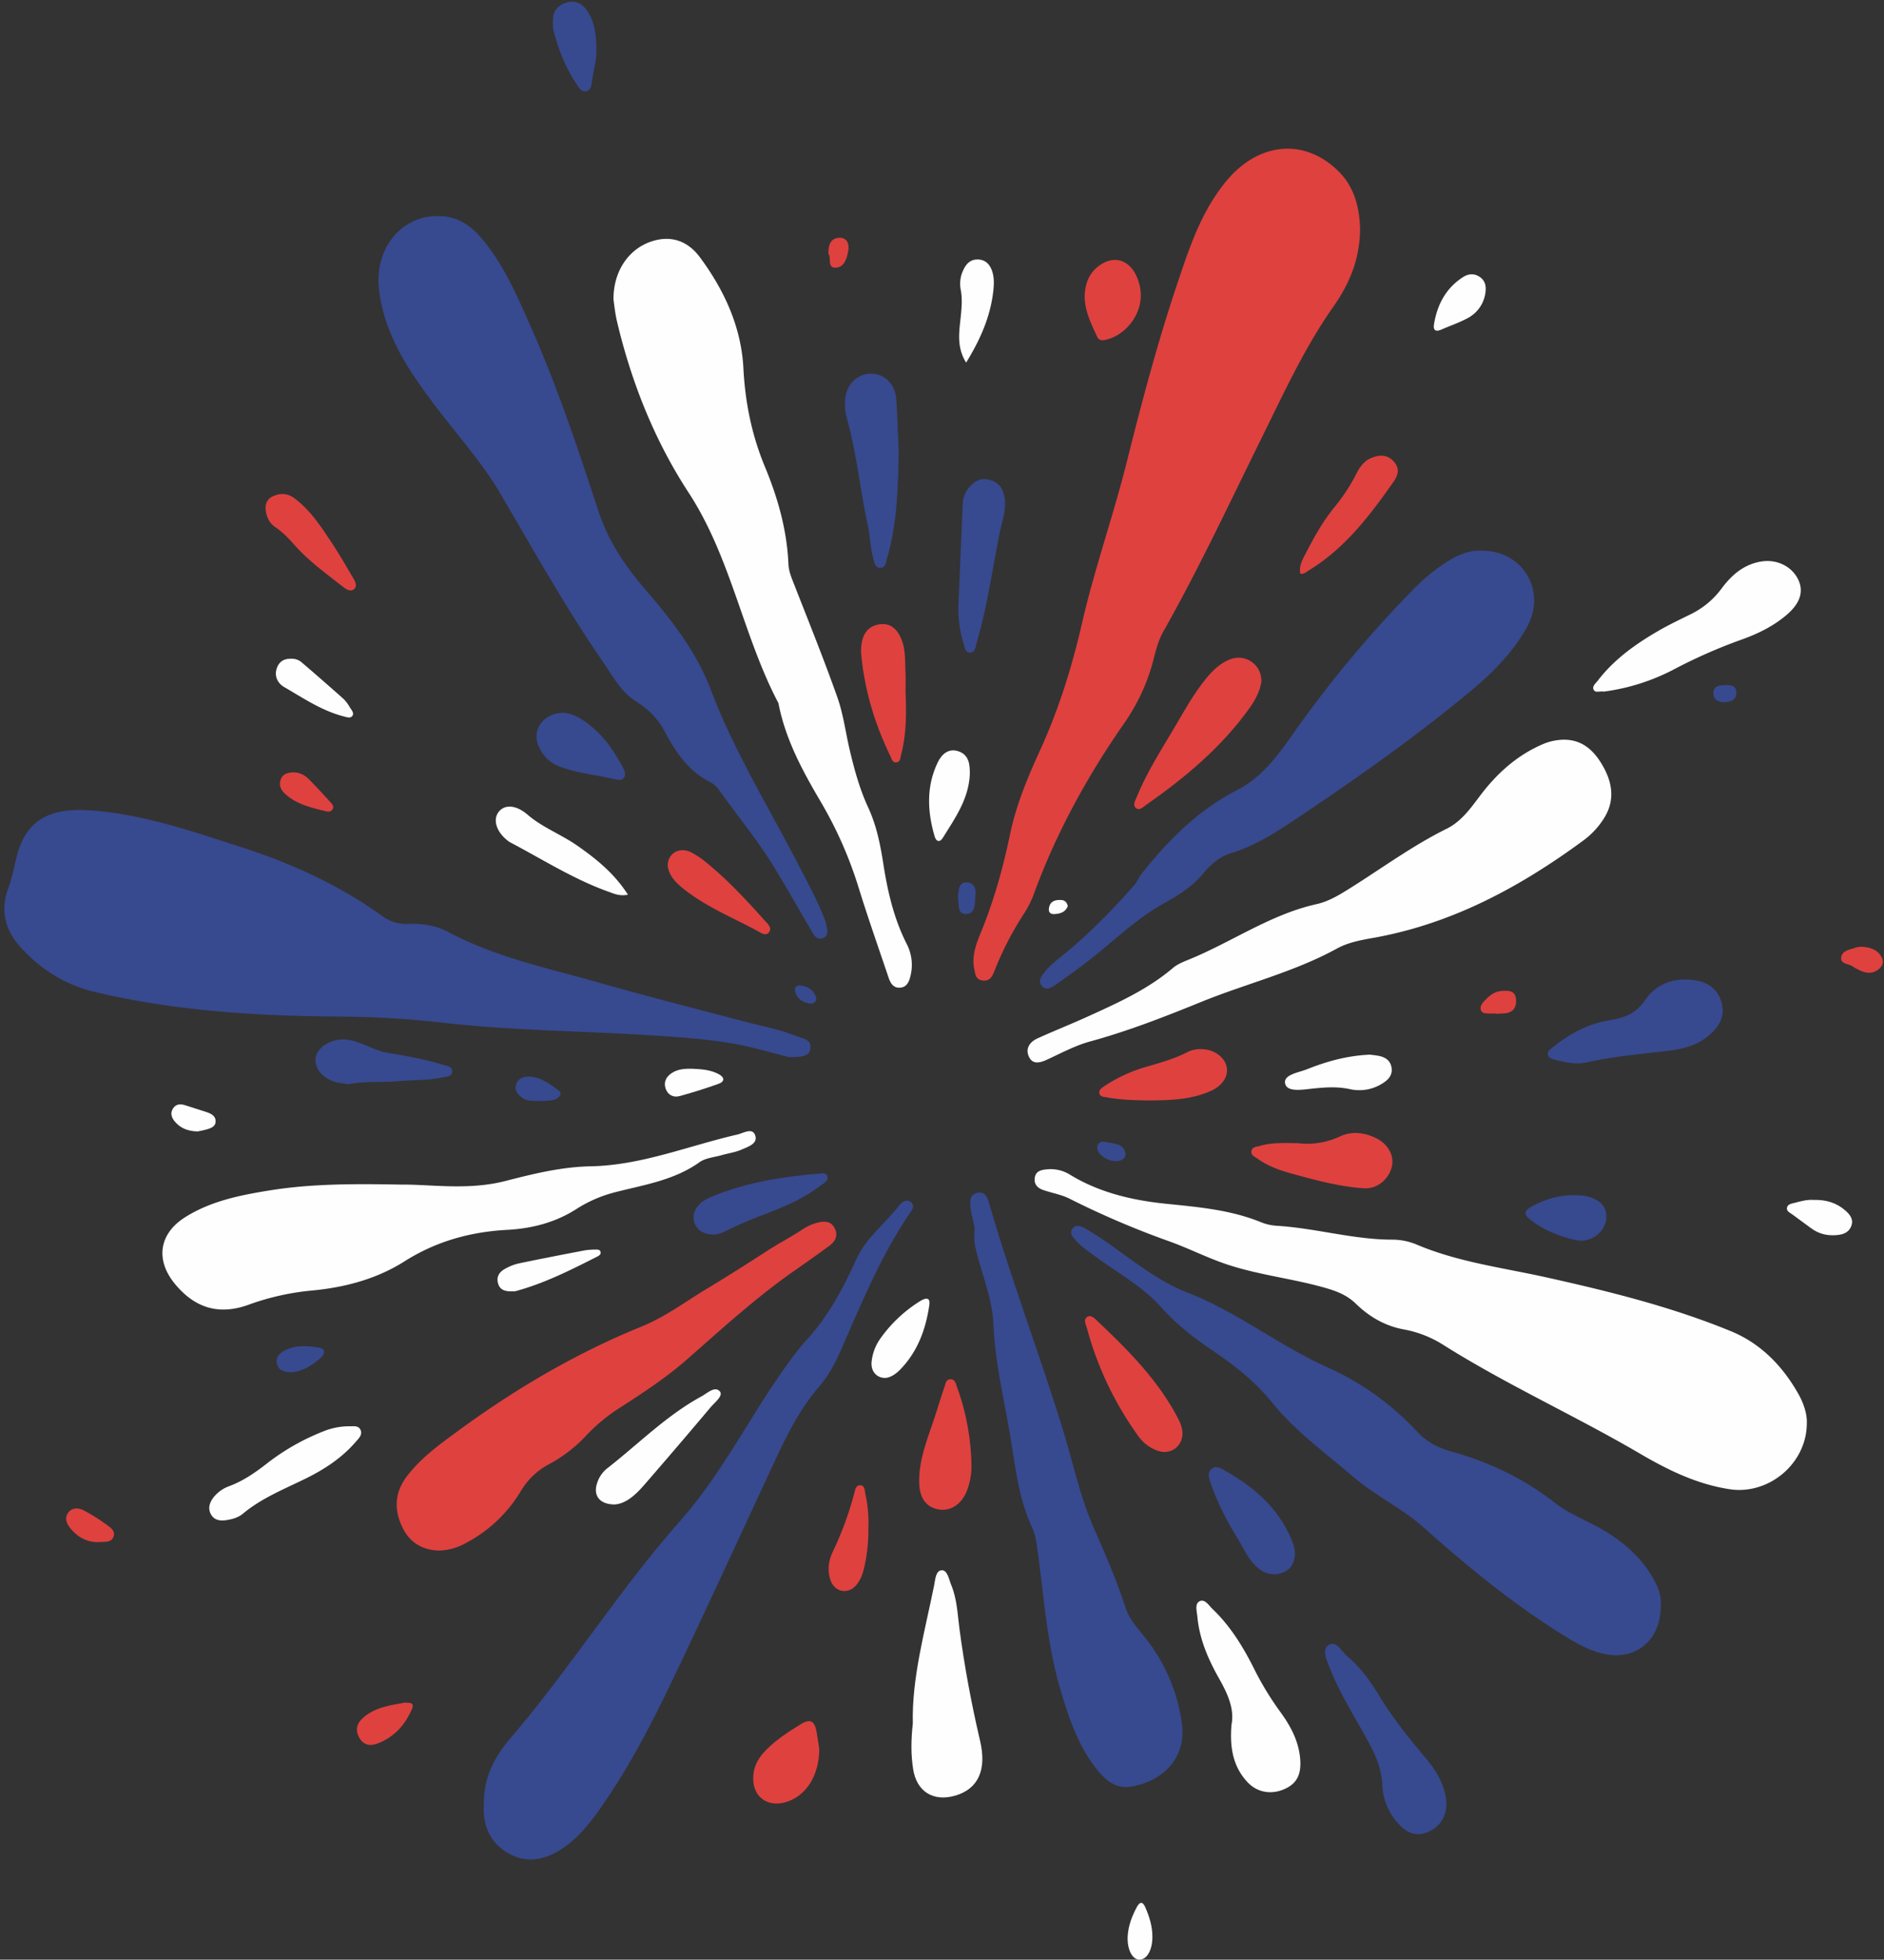 <?xml version="1.0" encoding="UTF-8"?>
<!DOCTYPE svg PUBLIC '-//W3C//DTD SVG 1.0//EN'
          'http://www.w3.org/TR/2001/REC-SVG-20010904/DTD/svg10.dtd'>
<svg height="1441.9" preserveAspectRatio="xMidYMid meet" version="1.0" viewBox="-3.2 -1.2 1386.7 1441.9" width="1386.7" xmlns="http://www.w3.org/2000/svg" xmlns:xlink="http://www.w3.org/1999/xlink" zoomAndPan="magnify"
><rect x="-3.2" y="-1.2" width="1386.7" height="1441.9" fill="#333333" stroke="none"/><g data-name="Layer 2"
  ><g data-name="Layer 1"
    ><g id="change1_1"
      ><path d="M997.855,166.491c.061,23.063-8.027,41.447-19.713,58.056-21.091,29.979-36.2,63.061-52.336,95.7C902.05,368.285,879.4,416.9,853,463.6c-4.9,8.661-6.3,18.436-9.215,27.709a146.3,146.3,0,0,1-19.733,39.957C797.224,569.8,774.8,610.658,758.428,654.75a74,74,0,0,1-7.4,15.486,235.56,235.56,0,0,0-22.479,43.474c-1.551,3.854-3.371,7.3-8.693,6.514-5.107-.754-5.221-4.908-5.935-8.343-2.374-11.409,2.746-21.556,6.68-31.55,8.655-21.983,14.814-44.485,19.629-67.636,4.434-21.317,12.9-41.748,21.959-61.534,13.816-30.179,23.552-61.278,30.983-93.676,9.223-40.211,23.132-79.29,33.154-119.409,11.127-44.541,22.971-88.923,37.64-132.465,8.888-26.381,17.761-52.8,36.321-74.6,23.694-27.827,57.306-30.586,81.947-5.934C994.105,136.951,997.384,152.364,997.855,166.491Z" fill="#df413f"
      /></g
      ><g id="change2_1"
      ><path d="M577.375,776.606c-11.314-2.737-25.527-7.174-40.23-9.776-19.311-3.417-38.735-4.746-58.22-6.039-52.417-3.479-105.018-3.51-157.319-9.607a718.677,718.677,0,0,0-77.4-4.387c-59.855-.48-119.425-4.29-177.895-18.171-21.559-5.117-39.859-16.729-54.512-33-10.667-11.844-15.039-26.337-9.188-42.4,2.658-7.3,4.315-14.846,6.038-22.418,6.646-29.2,25.293-37.713,54.243-35.764,38.714,2.606,75.323,15.43,111.931,27.237,36.784,11.864,71.789,27.793,103.333,50.516a29.6,29.6,0,0,0,19.333,5.8c10.2-.423,20.393,1.179,29.3,5.956,34.371,18.431,72.248,26.314,109.222,36.8,36.481,10.347,73.221,19.792,109.912,29.382,12.772,3.338,25.782,5.751,38.076,10.783,4.373,1.789,10.247,1.963,9.187,9.05C592.482,775.293,589.306,776.745,577.375,776.606Z" fill="#37498f"
      /></g
      ><g id="change3_1"
      ><path d="M1326.693,1045.966c-.019,29.8-28.105,52.915-56.64,48.624-24.026-3.614-45.442-14.07-66.041-26.133-47.793-27.99-98.454-50.784-145.359-80.38a81.24,81.24,0,0,0-28.737-11.106c-13.684-2.538-25.332-9.329-35.148-18.894-6.245-6.086-13.489-9.028-21.678-11.414-23.69-6.9-48.392-9.452-71.874-17.069-15.008-4.868-29.16-12.176-43.869-17.447a640.894,640.894,0,0,1-73.236-31.311c-6.06-3.065-13.079-4.2-19.575-6.457-4.191-1.456-6.841-4.38-6.075-9.148.743-4.623,4.52-5.6,8.341-5.973A26.966,26.966,0,0,1,784.138,863c21.728,13.35,46.167,19,70.914,21.533,23.81,2.44,47.411,4.419,69.83,13.553a37.547,37.547,0,0,0,11.7,2.648c28.65,1.727,56.469,10.246,85.363,10.2a46.216,46.216,0,0,1,17.619,3.636c30.446,12.894,63.024,16.942,94.919,24.019,46.214,10.254,92.235,21.637,136.17,39.637,21.965,9,38,25.422,49.675,45.961C1324.5,1031.5,1326.957,1039.438,1326.693,1045.966Z" fill="#fefefe"
      /></g
      ><g id="change2_2"
      ><path d="M318.281,157.8c16.9-.44,27.023,8.687,35.814,19.79,14.588,18.425,23.693,39.875,33.147,61.1,19.761,44.369,35.011,90.4,50.143,136.467,7.206,21.936,19.716,40.332,34.742,57.772,19.109,22.18,37.4,45.7,47.807,73.2,16.956,44.794,41.924,85.332,63.8,127.523,6.994,13.492,14.257,26.845,19.907,40.981a34.565,34.565,0,0,1,1.59,5.8c.716,3.45,1.474,7.15-2.933,8.723-3.863,1.378-5.883-1.508-7.5-4.243-9.493-16.056-18.649-32.316-28.368-48.234-11.966-19.6-26.634-37.318-39.948-55.982a20.215,20.215,0,0,0-6.911-6.4c-16.38-8.108-25.616-22.4-33.81-37.759-4.825-9.044-11.75-15.952-20.577-21.472-11.508-7.2-17.7-19.3-25.154-30.118-27.286-39.6-50.65-81.587-74.978-122.992-13.8-23.488-32.2-43.613-48.491-65.279-19.145-25.452-36.975-51.816-40.808-84.894C272.312,182.122,291.644,157.981,318.281,157.8Z" fill="#37498f"
      /></g
      ><g id="change3_2"
      ><path d="M448.351,219.286c-.188-21.635,11.908-38.276,29.515-43.321,14.16-4.058,25.77.879,34.164,12.22,17.919,24.211,30.366,51.27,31.931,81.418,1.316,25.372,6.166,49.333,15.848,72.642,9.516,22.911,16.238,46.586,17.308,71.573.239,5.576,2.451,10.513,4.444,15.612,10.729,27.451,21.792,54.791,31.61,82.568,4.366,12.35,6,25.654,9.022,38.49,3.419,14.525,7.345,28.888,13.648,42.51,6.075,13.128,8.882,27.024,11.105,41.334,3.164,20.371,7.829,40.6,17.324,59.218a33.381,33.381,0,0,1,2.658,23.4c-.99,4.357-2.86,8.543-8.151,8.609-4.846.06-6.739-3.84-8.062-7.765-7.32-21.727-14.956-43.358-21.744-65.252A298.455,298.455,0,0,0,601,588.913c-13.456-22.8-26.026-45.961-31.158-72.331a3,3,0,0,0-.3-.8c-26.049-49.739-34.632-106.633-65.943-154.576-24.98-38.25-41.985-80.882-52.605-125.642C449.472,229.17,448.868,222.563,448.351,219.286Z" fill="#fefefe"
      /></g
      ><g id="change2_3"
      ><path d="M352.946,1326.637c-.487-19.137,7.612-34.966,19.056-48.287,44.385-51.661,80.519-109.8,125.6-160.7,29.868-33.728,49.585-73.677,75.125-109.964,5.63-8,11.273-15.94,17.878-23.131,15.961-17.375,26.857-37.947,36.435-59.121,7.359-16.272,21.6-26.575,31.977-40.17,1.762-2.309,5.412-4.42,8.389-1.823,3.224,2.813.442,5.975-1.2,8.4C645,923.156,630.767,957.957,615.718,992.348c-4.169,9.527-9.113,18.787-15.842,26.538-17.638,20.316-27.933,44.62-39.086,68.516-23.766,50.916-47.052,102.062-71.445,152.676-15.178,31.494-31.542,62.469-51.929,91.06-7.677,10.765-16,20.917-27.334,28.271-12.83,8.325-26.438,10.59-39.686,2.731C357.23,1354.33,351.957,1341.443,352.946,1326.637Z" fill="#37498f"
      /></g
      ><g id="change2_4"
      ><path d="M1219.225,1180.23c.057,26.149-19.272,41.33-43.571,35.108-10.157-2.6-19.108-7.724-27.923-13.186-36.993-22.923-70.5-50.388-102.875-79.256-16.17-14.417-35.962-23.648-52.357-37.7-20.454-17.532-42.366-33.371-59.541-54.579-12.547-15.492-28.276-27.783-44.734-38.842-13.453-9.041-25.985-19.01-36.722-31.057-13.784-15.466-31.916-25.142-48.259-37.2-5.314-3.921-10.854-7.563-15.2-12.609-2.06-2.395-4.368-5.192-1.628-8.355,2.215-2.557,5.3-1.942,7.947-.517,3.518,1.9,6.937,4,10.275,6.2,21.756,14.354,41.855,32.187,66.068,41.6,36.8,14.3,67.573,39.085,103.2,55.055a203.1,203.1,0,0,1,66.012,47.347c6.9,7.395,15.094,11.753,24.862,14.471,27.906,7.764,53.6,19.921,76.655,37.973,9.8,7.674,21.96,12.321,32.956,18.5,15.754,8.859,29.3,20.15,38.641,35.914C1217.05,1165.879,1219.83,1173.034,1219.225,1180.23Z" fill="#37498f"
      /></g
      ><g id="change2_5"
      ><path d="M1087.4,404.012c30.323-.257,47.776,29.629,33.572,55.73-10.889,20.011-27.067,35.523-44.428,49.83-40.8,33.62-84.028,63.952-127.965,93.248-14.212,9.477-28.872,18.61-45.557,23.7-8.716,2.661-15.266,8.528-21.071,15.486-8,9.594-18.674,16.034-29.344,22.014-21.009,11.774-37.744,28.944-56.7,43.292q-11.317,8.569-22.983,16.679c-2.852,1.981-6.458,3.663-9.331.276-2.775-3.273-.671-6.548,1.415-9.365,4.146-5.6,9.741-9.734,15.062-14.075,18.74-15.288,35.537-32.532,51.482-50.633,2.209-2.507,3.463-5.832,5.544-8.475,19.563-24.839,41.842-46.949,70.122-61.523,20.61-10.622,32.37-28.873,44.918-46.53A850.948,850.948,0,0,1,1039.1,430.387a136.684,136.684,0,0,1,23.561-18.7C1070.525,406.592,1079.115,403.531,1087.4,404.012Z" fill="#37498f"
      /></g
      ><g id="change3_3"
      ><path d="M1147.721,543.068c13.779-.078,22.325,8.031,28.631,18.955,6.969,12.073,9.269,24.69,1.836,37.577a59.852,59.852,0,0,1-16.829,18.253c-46.552,34.112-96.487,60.922-154.135,71.108-9.035,1.6-18.289,3.352-26.34,7.766-31.674,17.369-66.81,25.816-99.981,39.305-26.816,10.9-53.794,21.441-81.8,29.1-11.1,3.037-21.246,8.59-31.669,13.372-4.982,2.285-10.577,3.925-13.382-2.351-2.668-5.968.82-10.758,6.316-13.262,12.264-5.588,24.815-10.549,37.086-16.125,21.985-9.99,44.038-19.869,62.708-35.757,3.149-2.679,7.285-4.377,11.2-5.96,31.808-12.871,60.3-33.349,94.414-40.961,9.071-2.023,16.963-6.885,24.772-11.779,23.576-14.775,46.03-31.343,71.1-43.74,10.6-5.244,17.395-14.746,24.316-23.966,12.252-16.318,26.94-29.739,45.9-38.018A41.1,41.1,0,0,1,1147.721,543.068Z" fill="#fefefe"
      /></g
      ><g id="change3_4"
      ><path d="M292.61,870.443c20.636-.283,48.58,4.421,76.131-2.656,20.615-5.3,41.383-10.409,62.685-10.815,37.642-.716,72.109-15.107,108-23.349,4.461-1.025,10.9-5.222,13.08.2,2.58,6.407-5,8.678-9.661,10.762s-9.917,2.762-14.877,4.185c-5.507,1.579-11.881,2.033-16.3,5.183-18.893,13.472-41.194,16.681-62.744,22.256a97.62,97.62,0,0,0-28.208,12.409c-15.354,9.774-32.571,14.146-50.612,15.117-27.171,1.463-52.3,8.417-75.628,23.2-20.368,12.907-43.614,19.1-67.582,21.395a185.9,185.9,0,0,0-46.883,10.408c-21.9,8.048-39.774,2.639-54.532-15.34-14.5-17.67-11.616-36.93,7.745-49.067,18.905-11.852,40.352-16.129,61.958-19.612C225.1,869.9,255.269,869.722,292.61,870.443Z" fill="#fefefe"
      /></g
      ><g id="change2_6"
      ><path d="M713.992,905.523c.67-5.376-2.383-11.6-2.828-18.157-.288-4.243-1.009-9.265,4.508-10.742,6.191-1.658,7.978,3.308,9.266,7.781,16.355,56.809,37.609,112.026,54.853,168.539,7.11,23.3,12.057,47.3,21.922,69.7,8.557,19.432,16.964,38.9,23.539,59.108,2.662,8.18,8.253,14.381,13.491,20.811a129.129,129.129,0,0,1,27.9,63.865c4.117,27.841-16.864,44.5-39.044,47.174-9.082,1.1-16.474-4.416-22.2-11.3-14.678-17.645-21.742-38.824-28.115-60.4-10.063-34.076-12.194-69.39-17.064-104.286-.708-5.078-1.641-10.373-3.776-14.961-10.486-22.531-12.5-46.927-16.7-70.9-4.594-26.206-10.621-51.989-11.778-78.918-.757-17.607-7.865-34.959-12.315-52.378C714.511,915.964,713.473,911.546,713.992,905.523Z" fill="#37498f"
      /></g
      ><g id="change1_2"
      ><path d="M319.759,1139.715c-12.235-.442-21.409-5.952-26.777-17.054-6.105-12.627-5.771-25.2,2.624-36.652,10.32-14.083,24.478-24.174,38.351-34.349,42.067-30.856,86.751-57.167,135.217-76.859,17.124-6.957,31.879-18.07,47.59-27.547,15.186-9.16,30.115-18.621,44.992-28.252,8.635-5.589,17.866-10.319,26.47-16.075a34.672,34.672,0,0,1,11.012-4.668c4.607-1.108,9.426-.781,11.937,4.276,2.618,5.273.521,9.607-3.8,12.8-8.547,6.3-17.232,12.425-25.942,18.5-28.088,19.6-53.284,42.706-78.961,65.208-15.186,13.308-31.942,24.337-48.846,35.2a127.715,127.715,0,0,0-25.2,20.7,106.57,106.57,0,0,1-27.877,21.417,52.588,52.588,0,0,0-20.248,19.352,103.134,103.134,0,0,1-43.838,40.1A42.256,42.256,0,0,1,319.759,1139.715Z" fill="#df413f"
      /></g
      ><g id="change3_5"
      ><path d="M668.675,1266.787c-.793-33.285,8.734-67.154,15.679-101.4.85-4.194,1.046-11.136,5.743-11.185,4.123-.044,5.174,6.789,6.894,10.954,4.231,10.244,4.557,21.225,5.994,32.016,3.707,27.825,8.844,55.425,15.235,82.734,4.861,20.778-1.12,35.169-18.4,40.138-16.086,4.626-28.247-2.95-30.884-19.375C667.243,1290.118,667.3,1279.51,668.675,1266.787Z" fill="#fefefe"
      /></g
      ><g id="change3_6"
      ><path d="M1177.229,507.687c-2.837-.573-6.165,1.219-7.459-1.415-1.253-2.552,1.576-4.7,3.052-6.632,12.083-15.786,27.972-27.047,44.957-36.854,7.442-4.3,15.246-7.979,22.952-11.809a61.948,61.948,0,0,0,23.039-18.885c7.464-10.152,16.665-18.232,29.836-20.2,11.523-1.724,22.658,4.048,27.053,14.016,3.72,8.437.959,16.8-8.345,24.907-10.118,8.813-22,14.5-34.521,18.914a383.782,383.782,0,0,0-48.763,21.519A154.38,154.38,0,0,1,1177.229,507.687Z" fill="#fefefe"
      /></g
      ><g id="change3_7"
      ><path d="M903.234,1267.838c2.285-11.606-2.833-22.786-8.982-33.665-8.107-14.342-14.641-29.249-16.144-45.861-.349-3.853-2.088-9.32,1.554-11.253,3.919-2.08,6.851,3.022,9.549,5.589,13.277,12.634,22.665,28.075,30.786,44.308a221.861,221.861,0,0,0,19.216,31.536c7.478,10.262,13.483,21.406,14.569,34.438.957,11.5-2.438,18.033-11.084,22.051-9.817,4.562-20.412,2.927-27.7-4.874C904.215,1298.569,901.865,1284.41,903.234,1267.838Z" fill="#fefefe"
      /></g
      ><g id="change2_7"
      ><path d="M1061.434,1325.716c.1,10-5.172,17.87-14.376,21.392-8.921,3.413-15.593-.348-21.363-6.81a44.764,44.764,0,0,1-11.467-28.148c-.538-10.621-3.98-19.895-8.949-29.231-9.966-18.72-21.706-36.542-29.544-56.354-2.266-5.727-6.415-13.853-.988-17.371,5.485-3.555,9.718,4.931,14.091,8.609,10,8.413,17.327,19.137,24.033,30.143,9.9,16.247,21.894,30.831,34.033,45.362C1054.762,1302.714,1060.675,1313.086,1061.434,1325.716Z" fill="#37498f"
      /></g
      ><g id="change2_8"
      ><path d="M1237.377,719.59c13.578-.133,22.446,5.209,25.929,14.864,3.658,10.136.618,18.69-9.584,27-9.609,7.823-21.433,9.67-33.02,11.006-18.792,2.168-37.6,3.9-56.105,8.086-7.717,1.745-15.412.036-22.939-1.924-2.161-.563-4.809-.946-5.492-3.536-.712-2.7,1.6-4.065,3.339-5.5,12.635-10.376,26.839-17.8,43.037-20.273,10.509-1.6,18.682-5.236,24.973-14.426A34.228,34.228,0,0,1,1237.377,719.59Z" fill="#37498f"
      /></g
      ><g id="change1_3"
      ><path d="M925.27,500.186c-.918,6.458-4.053,12.975-8.194,18.812-20.7,29.183-47.664,51.812-76.766,72.1-2.137,1.489-4.91,4.552-7.561,2.143-2.384-2.166-.278-5.545.733-8.027,7.4-18.15,18.052-34.588,27.944-51.385,7.263-12.331,14.188-24.939,23.378-36.094,4.852-5.89,10.209-10.961,17.327-13.765C913.386,479.534,925.34,487.577,925.27,500.186Z" fill="#df413f"
      /></g
      ><g id="change2_9"
      ><path d="M658.265,331.084c-.463,28.777-1.325,53.976-8.563,78.454-.859,2.9-.918,7.095-4.9,7.132-3.889.036-4.357-4.092-5.215-6.982-2.293-7.726-2.229-15.93-3.928-23.68-5.821-26.551-8.253-53.758-15.7-79.969a39.766,39.766,0,0,1-1.111-12.793c.484-11.1,8.628-19.435,18.9-19.491,9.979-.055,17.983,7.573,18.742,18.737C657.436,306.5,657.8,320.555,658.265,331.084Z" fill="#37498f"
      /></g
      ><g id="change1_4"
      ><path d="M867.142,1053.21c.158,9.955-8.822,16.4-18.3,13.034a29.475,29.475,0,0,1-14.225-10.8,243.616,243.616,0,0,1-37.635-78.815c-.761-2.811-2.983-6.827-.035-8.793,2.915-1.943,5.8,1.3,8.012,3.4,21.748,20.553,42.8,41.712,57.351,68.29C864.65,1043.8,866.97,1048.145,867.142,1053.21Z" fill="#df413f"
      /></g
      ><g id="change2_10"
      ><path d="M702.328,441.5q1.52-35.638,3.058-71.276a19.992,19.992,0,0,1,3.58-11.328c4.018-5.4,9.033-8.977,16.209-7.061,7.355,1.964,10.47,7.275,11.227,14.535.891,8.535-2.175,16.374-3.794,24.485-5.383,26.946-9.112,54.236-16.878,80.686-.876,2.984-.964,7.147-4.668,7.434-4.052.314-4.224-4.072-5.127-6.908A87.148,87.148,0,0,1,702.328,441.5Z" fill="#37498f"
      /></g
      ><g id="change1_5"
      ><path d="M951.944,839.933a57.183,57.183,0,0,0,31.225-4.978c8.536-4.053,18.038-2.894,26.652,1.382,8.857,4.4,13.377,13.05,11.417,20.953-2.349,9.472-10.885,16.525-20.829,15.842-17.81-1.224-35.026-5.9-52.169-10.585-9.118-2.491-18.063-5.618-25.919-11.211-2.1-1.5-4.945-2.459-4.422-5.6.54-3.242,3.795-3.046,6.151-3.757C932.717,839.367,941.643,839.866,951.944,839.933Z" fill="#df413f"
      /></g
      ><g id="change3_8"
      ><path d="M254.335,1048.241c1.907.23,6.174-1,7.858,2.732,1.621,3.593-1.568,6.439-3.738,8.943-10.118,11.675-22.79,19.966-36.519,26.736-15.9,7.842-32.509,14.373-46.359,25.937-3.549,2.964-8.157,4.17-12.737,4.805-4.194.582-8.247-.132-10.6-4.042-2.485-4.138-1.441-8.333,1.2-12.079a25.773,25.773,0,0,1,12.318-9.046c10.072-3.8,18.724-9.765,27.136-16.3a166.509,166.509,0,0,1,41.645-23.822A50.969,50.969,0,0,1,254.335,1048.241Z" fill="#fefefe"
      /></g
      ><g id="change1_6"
      ><path d="M663.326,508.061c.653,15.528.666,31.033-3.322,46.218-.559,2.128-.337,5.009-3.263,5.462-3.064.474-3.576-2.476-4.508-4.4C640.6,531.373,633,506.228,630.648,479.623a30.875,30.875,0,0,1,.577-8.564c1.414-7.19,5.633-11.906,13.112-12.9,7.773-1.035,12.417,3.314,15.446,9.843,3.756,8.1,3.043,16.861,3.5,25.423C663.537,498.289,663.326,503.181,663.326,508.061Z" fill="#df413f"
      /></g
      ><g id="change2_11"
      ><path d="M950,1142.175c-.348,5.95-2.671,11.173-8.577,13.576-6.6,2.682-12.946,1.485-18.571-3.106-6.911-5.641-10.223-13.8-14.687-21.1-7.945-12.989-15.131-26.427-20.071-40.885-1.236-3.619-3.173-8.254.688-11.232,3.462-2.669,7.193.08,10.37,1.882,21.749,12.332,39.709,28.262,49,52.259a36.135,36.135,0,0,1,1.457,4.944A30.625,30.625,0,0,1,950,1142.175Z" fill="#37498f"
      /></g
      ><g id="change1_7"
      ><path d="M711.821,1076.174a49.7,49.7,0,0,1-3.447,19.746c-3.741,9.616-11.9,14.975-20.463,13.571-9.2-1.509-14.226-8.206-14.528-19.423-.46-17.07,6.117-32.5,11.3-48.256,2.5-7.617,4.761-15.317,7.4-22.885.772-2.214,1.145-5.545,4.668-5.246,3.216.272,3.592,3.307,4.436,5.674A177.018,177.018,0,0,1,711.821,1076.174Z" fill="#df413f"
      /></g
      ><g id="change3_9"
      ><path d="M449.183,1105.786c-11.334-.041-15.952-6.822-12.816-15.923a22.58,22.58,0,0,1,7.21-10.539c23.019-17.92,43.659-38.98,69.565-53.08,4.258-2.318,9.925-7.875,13.5-3.621,2.688,3.2-3.8,8.083-6.816,11.668q-24.362,28.921-49.165,57.469C464.415,1098.914,457.349,1105.277,449.183,1105.786Z" fill="#fefefe"
      /></g
      ><g id="change1_8"
      ><path d="M842.616,808.5c-10.348-.16-20.694-.323-30.91-2.242-2.2-.414-5.087-.21-5.691-2.956-.573-2.6,1.809-4.1,3.668-5.344a112.234,112.234,0,0,1,31.205-14.309c10.213-2.982,20.448-5.792,29.953-10.741a21.789,21.789,0,0,1,11.748-2.068c8.615.587,15.818,6.2,17.142,13.305,1.251,6.706-3.3,13.54-11.5,17.255C873.688,807.989,858.176,808.4,842.616,808.5Z" fill="#df413f"
      /></g
      ><g id="change2_12"
      ><path d="M253.385,796.562c-2.448-.351-4.725-.617-6.979-1.009-11.137-1.939-18.675-10.188-17.216-18.8,1.344-7.932,12.275-14.119,22.561-13.059,10.774,1.11,19.6,7.978,30.191,9.732,13.848,2.295,27.695,4.728,41.154,8.872,2.9.894,7.025,1.127,6.485,5.38-.438,3.453-4.178,3.263-6.93,3.873-10.716,2.378-21.695,1.724-32.53,2.8C277.872,795.576,265.44,794.009,253.385,796.562Z" fill="#37498f"
      /></g
      ><g id="change3_10"
      ><path d="M459,657.126c-6.216,1.245-10.417-.8-14.7-2.34-25.507-9.148-48.274-23.742-72.095-36.24a10.835,10.835,0,0,1-1.417-.975c-8.479-6.364-11.476-15.491-7-21.317,4.4-5.731,12.806-5.325,21.306,1.976,11.017,9.462,24.68,14.49,36.436,22.678C435.673,630.762,448.952,641.423,459,657.126Z" fill="#fefefe"
      /></g
      ><g id="change1_9"
      ><path d="M599.826,1285.841c-.13,19.534-9.711,34.139-23.843,38.726-14.953,4.853-26.3-4.459-24.662-20.211.783-7.537,4.724-13.343,9.93-18.508,7.377-7.319,16.064-12.9,24.824-18.3,7.008-4.322,10.272-2.659,11.728,5.408C598.716,1278.01,599.4,1283.108,599.826,1285.841Z" fill="#df413f"
      /></g
      ><g id="change1_10"
      ><path d="M953.947,421.067c-1.353-6.093,1.894-11.147,4.407-16,6.043-11.676,12.453-23.16,20.909-33.4a133.893,133.893,0,0,0,15.964-24.456c2.535-4.967,5.751-9.388,11.1-11.525,5.99-2.392,11.71-2.57,16.509,2.888,4.571,5.2,2.881,10.156-.448,14.888-17.378,24.7-35.558,48.672-61.912,64.824C958.573,419.452,956.9,421.244,953.947,421.067Z" fill="#df413f"
      /></g
      ><g id="change2_13"
      ><path d="M597.742,862.486c2.609.432,6.864-1.952,8.061,1.938,1.041,3.383-2.9,5.09-5.367,6.977-12.211,9.348-26.187,15.285-40.392,20.729a285.184,285.184,0,0,0-27.634,11.835c-4.082,2.081-8.416,3.779-13.208,3.028-5.108-.8-9.2-2.908-11.134-8.174-1.925-5.242-.347-9.562,3.127-13.43,2.535-2.822,5.821-4.53,9.309-5.992C545.123,869.079,571.076,864.883,597.742,862.486Z" fill="#37498f"
      /></g
      ><g id="change2_14"
      ><path d="M411.857,523.273c7.672.54,15.5,5.761,22.64,12.1,8.887,7.9,15.223,17.812,20.812,28.165,3.2,5.935,1.036,10.287-4.651,8.894-14.17-3.473-28.932-4.429-42.624-9.84-7.017-2.773-11.871-8-14.83-14.79C388.012,535.9,396.533,523.221,411.857,523.273Z" fill="#37498f"
      /></g
      ><g id="change1_11"
      ><path d="M836.437,216.92c-.2,14.1-11.092,28.024-24.747,31.643-2.868.761-5.81,1.375-7.4-2.09-4.873-10.652-10.285-21.215-8.851-33.49.821-7.024,3.534-13.2,9.227-17.8,10.934-8.843,22.817-5.978,28.627,6.787A33.341,33.341,0,0,1,836.437,216.92Z" fill="#df413f"
      /></g
      ><g id="change1_12"
      ><path d="M488.28,635.835c-.082-9.082,8.387-14.019,16.8-10.083a57.611,57.611,0,0,1,11.422,7.581c15.888,12.806,29.674,27.772,43.258,42.9,2.072,2.308,5.774,5.516,2.769,8.834-2.461,2.717-6.028-.124-8.6-1.5-19.123-10.268-39.5-18.4-56.308-32.655C492.669,646.708,488.971,641.8,488.28,635.835Z" fill="#df413f"
      /></g
      ><g id="change1_13"
      ><path d="M192.278,372.8a8.868,8.868,0,0,1,5.572-8.9c5.312-2.442,10.544-2.218,15.426,1.373,11.8,8.68,19.626,20.737,27.535,32.65,5.528,8.326,10.548,17,15.59,25.634,1.541,2.642,3.8,6.166,1.056,8.675-2.763,2.529-6.314-.175-8.51-1.9-12.125-9.538-24.744-18.584-35.061-30.168-4.4-4.941-8.76-9.674-14.327-13.4C194.813,383.584,192.57,378.566,192.278,372.8Z" fill="#df413f"
      /></g
      ><g id="change1_14"
      ><path d="M635.935,1123.719a118.74,118.74,0,0,1-3.353,29.742c-1.116,4.512-2.817,8.7-6,12.134-6.013,6.5-15.371,4.542-18.389-3.82-2.59-7.173-1.619-14.465,1.416-20.918a239.2,239.2,0,0,0,15.951-43.316c.613-2.434,1.195-5.825,4.149-5.885,3.909-.08,3.471,4.015,4.057,6.5A97.951,97.951,0,0,1,635.935,1123.719Z" fill="#df413f"
      /></g
      ><g id="change2_15"
      ><path d="M435.8,37.3c.153,5.93-2.545,14.525-3.6,23.34-.276,2.317-1.078,4.651-3.7,5.293-3.054.747-4.738-1.373-6.241-3.554C413.536,49.7,407.817,35.7,404.1,20.851c-.612-2.445-.36-5.134-.321-7.708.1-6.7,4.085-10.658,9.994-12.493,5.785-1.8,10.841.21,14.446,5.035C434.549,14.156,435.814,24.048,435.8,37.3Z" fill="#37498f"
      /></g
      ><g id="change3_11"
      ><path d="M1004.744,774.83a63.727,63.727,0,0,1,7.384.984c4.424,1.032,7.945,3.3,8.857,8.217.9,4.87-1.388,8.336-5.157,10.955a31.682,31.682,0,0,1-25.4,5.216c-9.21-2.017-18.114-1.379-27.282-.443-7.236.74-18.7,2.879-20.37-3.416-1.8-6.793,9.756-8.295,15.935-10.755C973.084,779.864,987.968,775.611,1004.744,774.83Z" fill="#fefefe"
      /></g
      ><g id="change2_16"
      ><path d="M1155.206,878.2c2.289.115,4.6.06,6.864.375,11.916,1.66,18.211,8.215,16.965,17.536-1.313,9.813-11.873,17.549-22.4,15.166-11.762-2.662-23.076-7.017-32.826-14.458-5.831-4.451-5.548-7.172.921-10.624C1134.234,881.126,1144.306,878.085,1155.206,878.2Z" fill="#37498f"
      /></g
      ><g id="change3_12"
      ><path d="M710.637,568.557c-.8,18.053-10.843,32.224-19.895,46.765-2.242,3.6-4.895,2.73-5.993-1.013-5.384-18.363-6.279-36.707,2.2-54.421,2.828-5.907,7.789-10.722,15.133-8.346C710.1,554.137,710.723,561.365,710.637,568.557Z" fill="#fefefe"
      /></g
      ><g id="change3_13"
      ><path d="M707.91,265.616c-7-11.246-5.179-22.193-4.074-32.792.746-7.16,1.449-14.134.019-21.261a23.072,23.072,0,0,1,2.045-14.195c2.183-4.841,5.655-8,11.241-7.614,5.627.392,8.622,4.252,10.106,9.176,1.417,4.7,1.173,9.618.605,14.472C725.656,232.148,718.239,248.815,707.91,265.616Z" fill="#fefefe"
      /></g
      ><g id="change3_14"
      ><path d="M648.307,1012.685c-6.662,0-10.782-5.4-9.942-12.185a35.678,35.678,0,0,1,6.315-16.658,101.5,101.5,0,0,1,29.085-27.509c2.929-1.814,8.089-4.372,7.029,2.872-2.606,17.825-8.669,34.34-21.607,47.516C656,1009.963,652.07,1012.5,648.307,1012.685Z" fill="#fefefe"
      /></g
      ><g id="change3_15"
      ><path d="M374.187,948.966c-5.522.2-9.244-.951-10.7-5.519-1.544-4.831.582-8.53,4.686-10.828a37.255,37.255,0,0,1,10.264-4.148c16.226-3.415,32.514-6.537,48.8-9.658a49.625,49.625,0,0,1,7.684-.563c1.4-.047,3.176-.162,3.79,1.354.847,2.089-1.057,3.158-2.445,3.861-19.362,9.8-38.729,19.605-59.818,25.331A7.021,7.021,0,0,1,374.187,948.966Z" fill="#fefefe"
      /></g
      ><g id="change3_16"
      ><path d="M211.1,483.5a11.136,11.136,0,0,1,7.586,2.527q15.672,13.409,31.075,27.125a28.341,28.341,0,0,1,4.594,6.2c1.194,1.892,3.3,4.149,1.8,6.214-1.443,1.987-4.262.915-6.43.354-16.067-4.163-29.688-13.431-43.764-21.581-4.674-2.707-7.612-8.018-5.3-14.176C202.338,485.677,205.724,483.372,211.1,483.5Z" fill="#fefefe"
      /></g
      ><g id="change3_17"
      ><path d="M1090.287,212.694a24.82,24.82,0,0,1-13.679,20.419c-6.009,3.214-12.561,5.4-18.818,8.167-4.107,1.813-6.26.726-5.514-3.829,2.356-14.393,8.647-26.511,21.218-34.659,3.819-2.475,8.005-3.058,12.116-.459C1089.406,204.733,1090.644,208.352,1090.287,212.694Z" fill="#fefefe"
      /></g
      ><g id="change1_15"
      ><path d="M294.762,1251.6c4.067.12,7.249-.018,5.241,4.712-4.909,11.563-12.783,20.277-24.531,25.078-5.533,2.262-10.736,2.066-14.156-3.893-3.2-5.578-2.049-10.463,2.589-14.609C272.969,1254.784,284.476,1253.505,294.762,1251.6Z" fill="#df413f"
      /></g
      ><g id="change3_18"
      ><path d="M1331.679,881.7c9.038-.252,16.886,2.04,23.423,7.84,3.278,2.908,6.15,6.347,4.384,11.22-1.666,4.6-5.531,6.273-10.094,6.759-7.121.757-13.682-.594-19.511-4.957-4.591-3.438-9.245-6.791-13.867-10.188-1.8-1.321-4.474-2.328-3.912-5.039.543-2.62,3.5-2.885,5.558-3.449C1322.344,882.6,1327.1,881.349,1331.679,881.7Z" fill="#fefefe"
      /></g
      ><g id="change1_16"
      ><path d="M212.676,567.068a15.852,15.852,0,0,1,10.465,4.134c5.919,5.765,11.448,11.933,17.044,18.021,1.32,1.436,2.771,3.129,1.219,5.3-1.187,1.661-3.007,1.611-4.676,1.207-10.839-2.625-21.778-5.066-30.32-13.027-3.238-3.018-4.5-6.721-2.771-10.858C205.318,567.818,209.173,567.332,212.676,567.068Z" fill="#df413f"
      /></g
      ><g id="change3_19"
      ><path d="M506.671,785.205c6.607.292,13.225.763,19.182,3.975,4.31,2.325,4.59,5.4-.234,7.116-9.428,3.352-18.982,6.423-28.645,9.015-4.571,1.226-8.676-.812-10.274-5.611-1.546-4.645.363-8.488,4.26-11.167C495.685,785.285,501.16,785.064,506.671,785.205Z" fill="#fefefe"
      /></g
      ><g id="change1_17"
      ><path d="M69.858,1133.479c-8.34.319-14.99-3.071-20.394-9.146-3.219-3.619-5.617-8.044-2.561-12.36,3.094-4.37,8.143-3.763,12.431-1.391a141.817,141.817,0,0,1,15.175,9.566c3.074,2.251,7.521,4.816,5.824,9.412C78.692,1134,73.742,1133.148,69.858,1133.479Z" fill="#df413f"
      /></g
      ><g id="change3_20"
      ><path d="M845,1423.716c.089,9.829-3.954,17.02-9.562,16.994-5.351-.025-9.222-7.809-8.6-17.543.486-7.564,3.154-14.478,6.683-21.1,2.148-4.026,4.287-4.4,6.267.133C842.787,1409.07,845,1416.128,845,1423.716Z" fill="#fefefe"
      /></g
      ><g id="change2_17"
      ><path d="M212.351,1008.511c-6.143.01-10.326-.922-11.645-6.025-1.328-5.136,2-8.121,5.969-10.143,8.044-4.095,16.671-3.4,25.126-1.887,4.776.854,4.141,4.638,1.56,7.015C227.007,1003.324,219.69,1007.651,212.351,1008.511Z" fill="#37498f"
      /></g
      ><g id="change3_21"
      ><path d="M142.091,831.32c-7.209-.246-12.588-2.446-16.665-7.342-2.345-2.817-3.466-6.032-1.371-9.416,2.14-3.458,5.435-3.7,9.025-2.536,5.124,1.661,10.258,3.293,15.389,4.935,3.4,1.087,6.907,2.722,7.038,6.546.158,4.6-4.053,5.615-7.63,6.611C145.7,830.725,143.442,831.047,142.091,831.32Z" fill="#fefefe"
      /></g
      ><g id="change1_18"
      ><path d="M1367.25,695.434c.946.065,1.233.072,1.517.106,5.654.674,10.666,2.52,13.212,8.107,1.511,3.314.333,6.13-2.437,8.323-5.039,3.989-10.136,2.845-15.235.129a27.377,27.377,0,0,1-3.73-2.109c-2.982-2.258-9.342-1.65-8.573-6.843.753-5.076,6.631-5.6,10.815-7.162A16.6,16.6,0,0,1,1367.25,695.434Z" fill="#df413f"
      /></g
      ><g id="change2_18"
      ><path d="M395.585,808.95c-6.25-.276-10.921.433-14.9-2.758-2.854-2.287-5.074-4.829-4.195-8.722.956-4.233,4.227-6.177,8.169-6.428,9.3-.591,16.311,5.071,23.163,9.967,3.539,2.529.364,5.971-2.872,6.878C401.425,808.874,397.592,808.753,395.585,808.95Z" fill="#37498f"
      /></g
      ><g id="change1_19"
      ><path d="M1097.866,744.548c-1.717,0-3.439.089-5.148-.022-2.228-.144-4.925.268-5.888-2.44-.85-2.387.51-4.634,2.016-6.26,3.51-3.791,7.326-7.428,12.875-7.841,4.949-.369,10.4-.806,10.952,6.218.469,6.02-2.317,9.879-8.8,10.248-2,.114-4,.208-6,.31Z" fill="#df413f"
      /></g
      ><g id="change1_20"
      ><path d="M606.564,185.567c-.185-6.6,1.523-11.162,7.432-11.785,5.518-.581,7.868,3.738,7.3,8.283-.729,5.853-2.628,13.266-9.167,13.724C605.328,196.266,608.87,188.109,606.564,185.567Z" fill="#df413f"
      /></g
      ><g id="change2_19"
      ><path d="M701.876,658.778a50.451,50.451,0,0,1,.854-6.387c.692-2.729,2.645-4.555,5.543-4.348,6.276.449,6.956,5.185,6.5,9.889-.523,5.386.288,13.342-6.99,13.432C701.283,671.445,702.613,663.957,701.876,658.778Z" fill="#37498f"
      /></g
      ><g id="change2_20"
      ><path d="M817.89,853.2c-6.1.073-13.613-5.314-13.514-9.818.086-3.907,3.1-5.039,5.972-4.357,5.527,1.312,12.918.683,14.726,7.725C826.121,850.828,822.355,853.283,817.89,853.2Z" fill="#37498f"
      /></g
      ><g id="change2_21"
      ><path d="M1266.441,515.485c-4.475.014-8.311-1.364-8.539-6.4-.255-5.655,4.389-6.022,8.441-6.151,4.094-.131,8.676.072,8.492,5.851C1274.675,513.835,1270.853,515.249,1266.441,515.485Z" fill="#37498f"
      /></g
      ><g id="change2_22"
      ><path d="M592.976,737.322c-5.657-1.065-9.851-3.689-11-9.446-.589-2.962,1.632-4.258,4.168-3.934,5.426.692,9.838,3.417,11.308,8.849C598.239,735.687,595.88,737.371,592.976,737.322Z" fill="#37498f"
      /></g
      ><g id="change3_22"
      ><path d="M782.715,665.7c-1.853,4.357-5.51,5.391-9.6,5.679-3.281.231-4.767-1.315-4.213-4.564.856-5.016,4.563-5.971,8.811-5.814C780.63,661.105,782.267,662.8,782.715,665.7Z" fill="#fefefe"
      /></g
    ></g
  ></g
></svg
>
